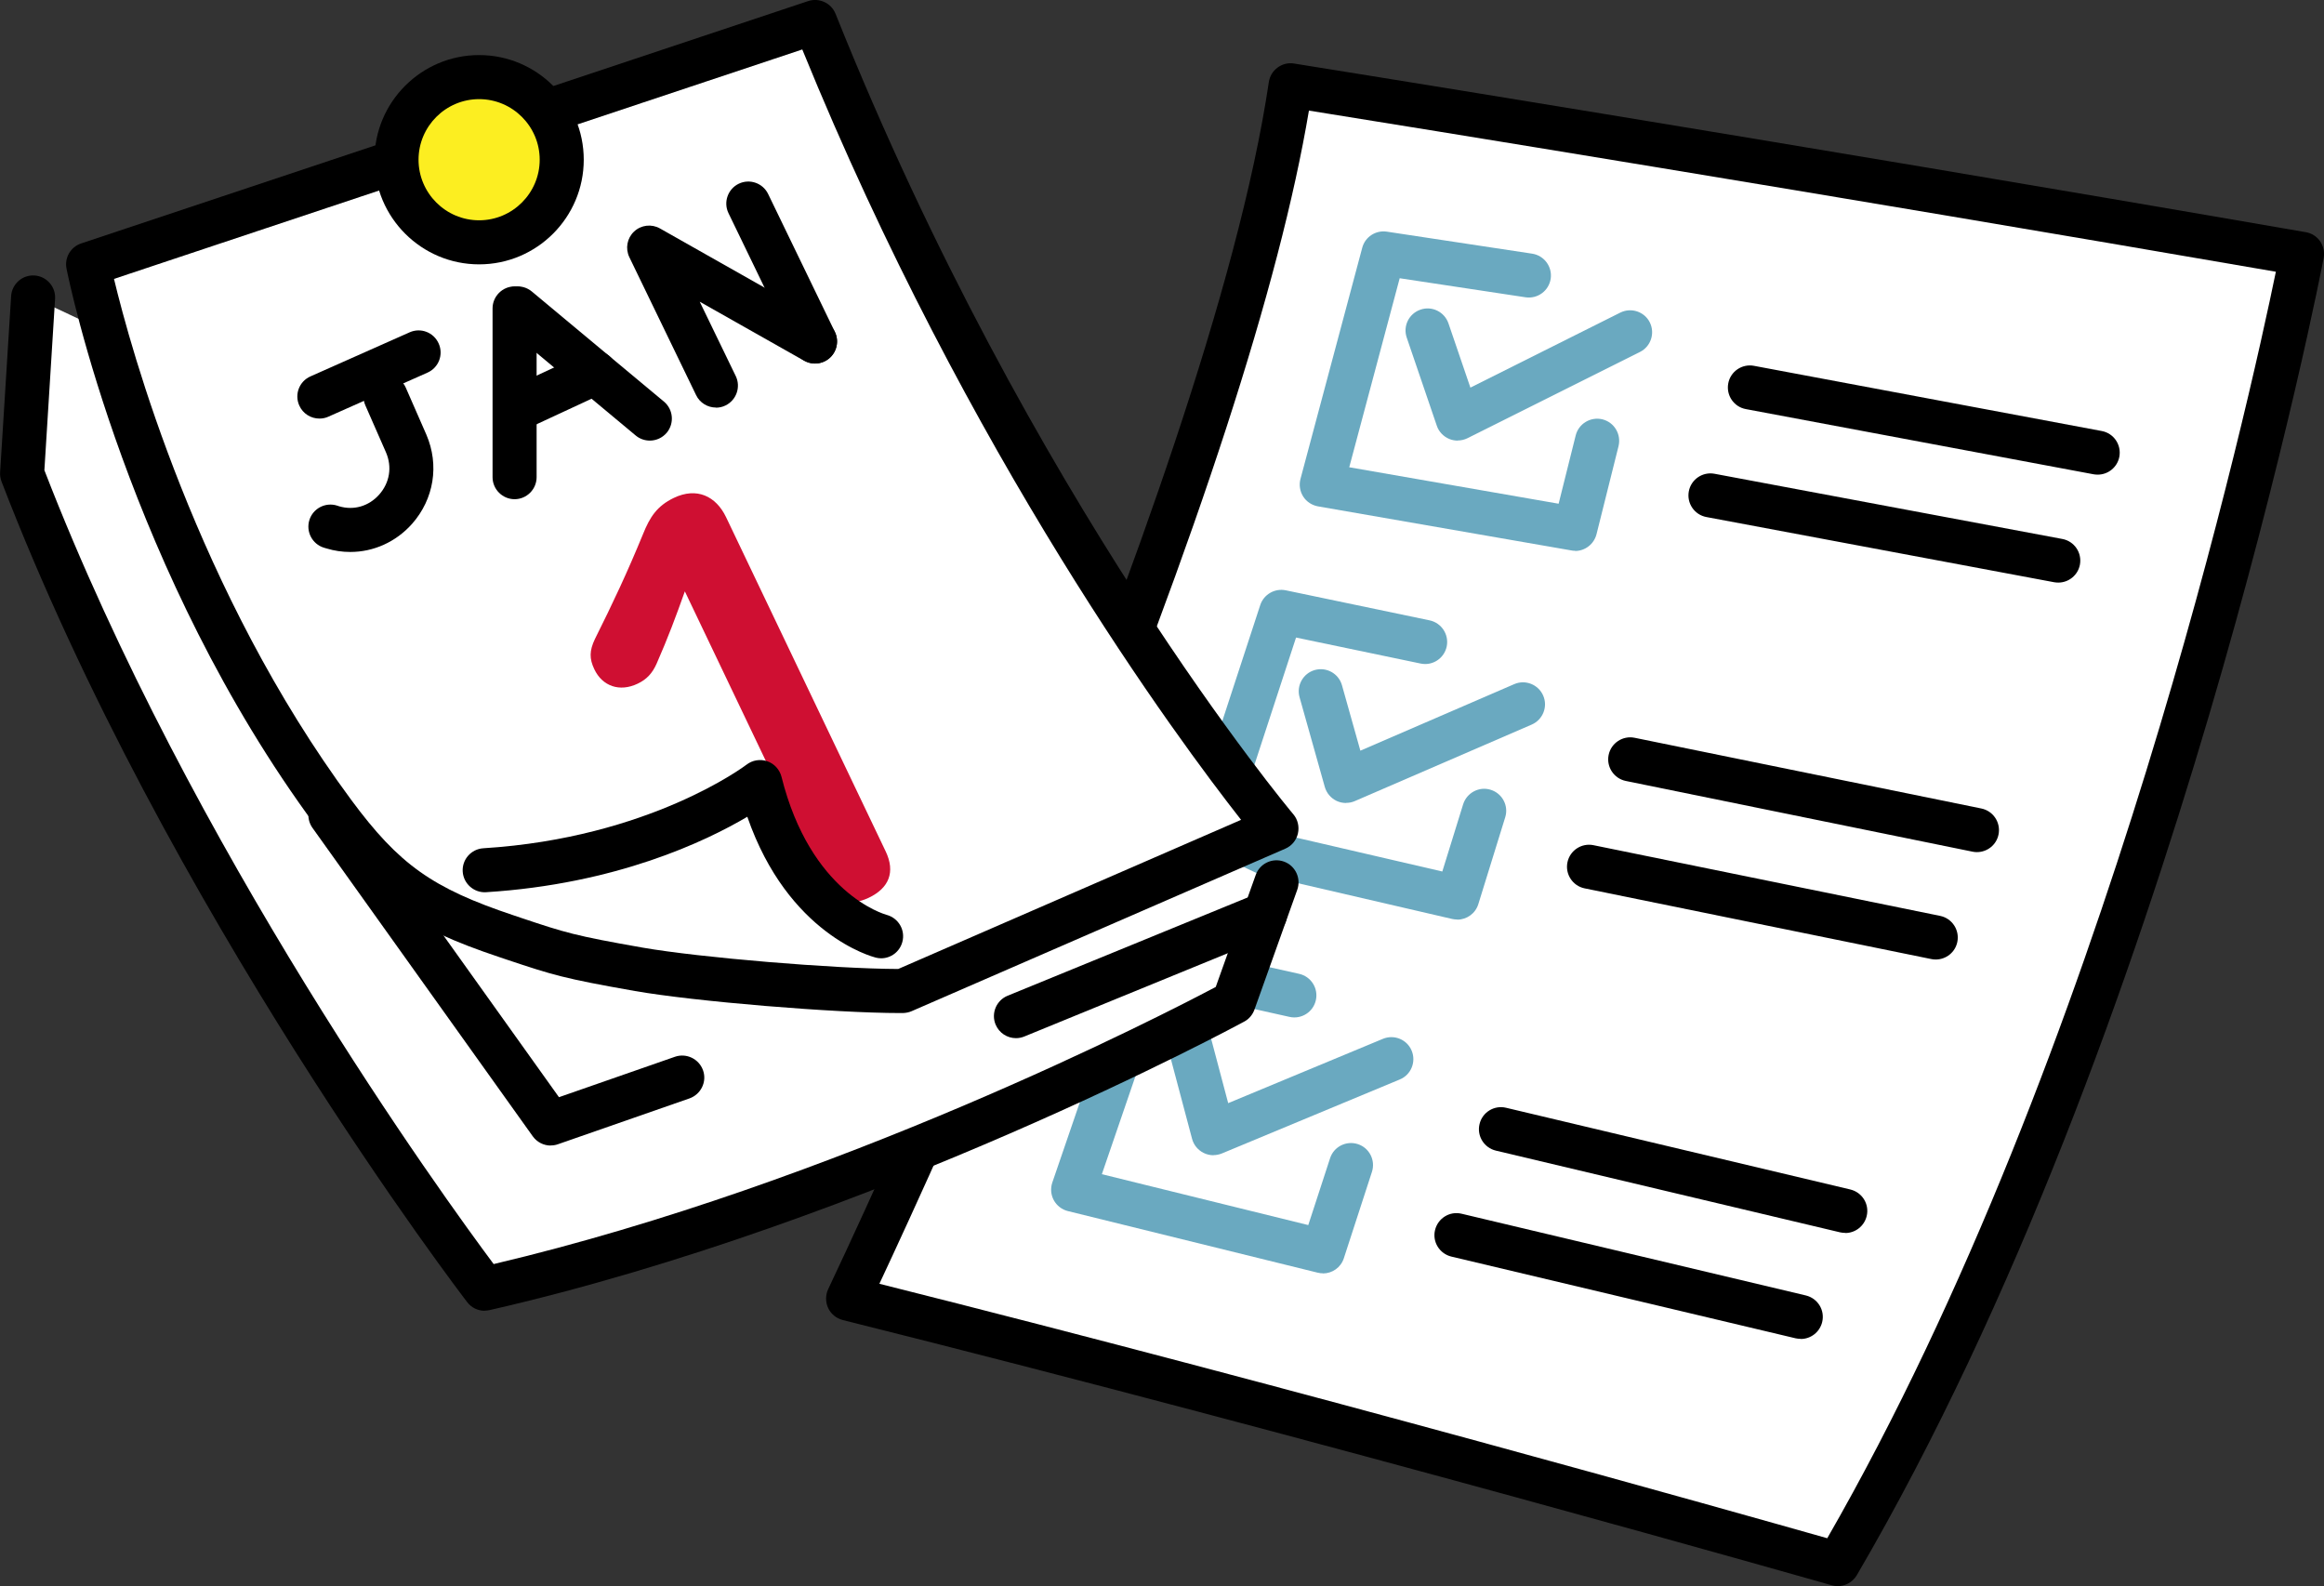 <?xml version="1.0" encoding="UTF-8"?><svg id="b" xmlns="http://www.w3.org/2000/svg" xmlns:xlink="http://www.w3.org/1999/xlink" viewBox="0 0 211 144"><rect x="0" y="0" width="211" height="144" fill="#333333" stroke="none"/><defs><style>.e{fill:none;}.f{fill:#6aa9c0;}.g{fill:#fcee21;}.h{fill:#cf0f32;}.i{fill:#fff;}.j{clip-path:url(#d);}</style><clipPath id="d"><rect class="e" x="0" y="0" width="211" height="144"/></clipPath></defs><g id="c"><g class="j"><path class="i" d="M117.18,7.74c-5.59,37.78-40.18,110.16-40.18,110.16,43.96,10.99,89.85,24.1,89.85,24.1,29.04-49.64,42.15-118.95,42.15-118.95-48.71-8.43-91.82-15.3-91.82-15.3Z"/><path d="M166.85,144c-.18,0-.37-.03-.55-.08-.46-.13-46.37-13.23-89.79-24.08-.58-.15-1.07-.55-1.32-1.09s-.25-1.17,0-1.71c.34-.72,34.52-72.54,40.01-109.59.08-.53.36-1,.8-1.32.43-.32.97-.45,1.5-.36.43.07,43.69,6.97,91.85,15.31.53.09,1,.39,1.3.83s.42.98.32,1.51c-.13.7-13.51,70.22-42.39,119.59-.37.62-1.03.99-1.73.99ZM79.85,116.55c38.35,9.63,77.94,20.8,86.05,23.1,25.29-43.98,38.35-103.41,40.73-114.98-41.5-7.17-78.93-13.21-87.79-14.63-2.65,15.78-10.05,38.54-22,67.71-7.39,18.04-14.41,33.28-17,38.8Z"/><path class="f" d="M132.34,40c-.26,0-.52-.05-.76-.15-.53-.22-.95-.66-1.13-1.2l-2.73-8c-.36-1.05.2-2.18,1.25-2.54,1.04-.36,2.18.2,2.54,1.25l1.99,5.83,13.61-6.81c.99-.49,2.19-.09,2.68.89.49.99.09,2.19-.89,2.68l-15.66,7.83c-.28.14-.59.21-.89.21Z"/><path class="f" d="M143,50c-.11,0-.23,0-.34-.03l-23-4c-.55-.1-1.04-.42-1.34-.89-.3-.47-.39-1.05-.25-1.59l5.61-21c.26-.98,1.22-1.61,2.23-1.46l13.2,2c1.09.17,1.84,1.18,1.68,2.28-.17,1.09-1.18,1.84-2.28,1.68l-11.43-1.73-4.58,17.16,19.01,3.31,1.55-6.2c.27-1.07,1.35-1.72,2.43-1.46,1.07.27,1.72,1.35,1.46,2.43l-2,8c-.23.9-1.04,1.52-1.94,1.52Z"/><path class="f" d="M122.21,72.9c-.29,0-.59-.06-.86-.19-.52-.25-.91-.71-1.07-1.27l-2.29-8.14c-.3-1.06.32-2.17,1.38-2.47,1.07-.3,2.17.32,2.47,1.38l1.67,5.94,13.97-6.04c1.01-.44,2.19.03,2.63,1.04.44,1.01-.03,2.19-1.04,2.63l-16.07,6.95c-.25.11-.52.16-.79.16Z"/><path class="f" d="M132.3,83.48c-.15,0-.3-.02-.45-.05l-22.74-5.27c-.55-.13-1.02-.48-1.29-.97-.28-.49-.33-1.07-.16-1.6l6.76-20.66c.32-.97,1.32-1.54,2.31-1.34l13.07,2.73c1.08.23,1.77,1.29,1.55,2.37-.23,1.08-1.28,1.78-2.37,1.55l-11.31-2.36-5.52,16.88,18.8,4.36,1.89-6.1c.33-1.05,1.45-1.65,2.5-1.32,1.06.33,1.65,1.45,1.32,2.5l-2.44,7.88c-.26.85-1.05,1.41-1.91,1.41Z"/><path class="f" d="M110.17,104.88c-.3,0-.61-.07-.89-.21-.52-.26-.9-.72-1.05-1.28l-2.17-8.17c-.28-1.07.35-2.16,1.42-2.45,1.06-.28,2.16.35,2.45,1.42l1.58,5.96,14.05-5.84c1.02-.42,2.19.06,2.61,1.08.42,1.02-.06,2.19-1.08,2.61l-16.16,6.72c-.25.1-.51.15-.77.15Z"/><path class="f" d="M120.11,115.6c-.16,0-.32-.02-.48-.06l-22.67-5.59c-.54-.13-1.01-.49-1.28-.98-.27-.49-.32-1.08-.14-1.61l7.05-20.56c.33-.96,1.34-1.53,2.33-1.3l13.03,2.91c1.08.24,1.76,1.31,1.52,2.39-.24,1.08-1.31,1.76-2.39,1.52l-11.28-2.52-5.76,16.8,18.74,4.62,1.98-6.07c.34-1.05,1.47-1.62,2.52-1.28,1.05.34,1.62,1.47,1.28,2.52l-2.55,7.84c-.27.84-1.05,1.38-1.9,1.38Z"/><path d="M190.46,43.09c-.12,0-.25-.01-.37-.03l-31.58-5.92c-1.09-.2-1.8-1.25-1.6-2.33.2-1.09,1.25-1.8,2.33-1.6l31.58,5.92c1.09.2,1.8,1.25,1.6,2.33-.18.96-1.02,1.63-1.96,1.63Z"/><path d="M186.88,52.89c-.12,0-.25-.01-.37-.03l-31.58-5.92c-1.09-.2-1.8-1.25-1.6-2.33.2-1.09,1.25-1.8,2.33-1.6l31.58,5.92c1.09.2,1.8,1.25,1.6,2.33-.18.96-1.02,1.63-1.96,1.63Z"/><path d="M179.49,77.36c-.13,0-.27-.01-.4-.04l-31.48-6.42c-1.08-.22-1.78-1.28-1.56-2.36.22-1.08,1.28-1.78,2.36-1.56l31.48,6.42c1.08.22,1.78,1.28,1.56,2.36-.19.95-1.03,1.6-1.96,1.6Z"/><path d="M175.75,87.11c-.13,0-.27-.01-.4-.04l-31.48-6.42c-1.08-.22-1.78-1.28-1.56-2.36.22-1.08,1.28-1.78,2.36-1.56l31.48,6.42c1.08.22,1.78,1.28,1.56,2.36-.19.95-1.03,1.6-1.96,1.6Z"/><path d="M167.53,111.93c-.15,0-.31-.02-.46-.05l-31.26-7.42c-1.07-.26-1.74-1.33-1.48-2.41.25-1.07,1.33-1.74,2.41-1.48l31.26,7.42c1.07.26,1.74,1.33,1.48,2.41-.22.92-1.04,1.54-1.94,1.54Z"/><path d="M163.49,121.55c-.15,0-.31-.02-.46-.05l-31.26-7.42c-1.07-.26-1.74-1.33-1.48-2.41.26-1.07,1.33-1.74,2.41-1.48l31.26,7.42c1.07.26,1.74,1.33,1.48,2.41-.22.92-1.04,1.54-1.94,1.54Z"/><path class="i" d="M3,27l-1,16c15,39,42,74,42,74,35-8,68-26,68-26l3.89-10.89"/><path d="M44,119c-.61,0-1.2-.28-1.58-.78-.27-.35-27.35-35.68-42.28-74.5-.1-.27-.15-.56-.13-.84l1-16c.07-1.1,1.02-1.94,2.12-1.87,1.1.07,1.94,1.02,1.87,2.12l-.97,15.56c13.33,34.45,36.31,66.06,40.79,72.07,31.16-7.35,60.79-22.63,65.56-25.16l3.63-10.17c.37-1.04,1.52-1.58,2.56-1.21,1.04.37,1.58,1.52,1.21,2.56l-3.89,10.89c-.17.46-.49.85-.93,1.08-.33.18-33.65,18.22-68.51,26.19-.15.03-.3.05-.45.05Z"/><path class="i" d="M8,24L74,2c18,45,41.89,73.22,41.89,73.22l-33.92,14.75c-5.97.03-18.77-1.06-23.97-1.97-6.7-1.17-7.31-1.44-12-3-7.57-2.52-10.97-4.77-15.72-11.19C13.4,50.98,8,24,8,24Z"/><path d="M81.72,91.97c-5.97,0-18.64-1.05-24.07-2-6.49-1.14-7.47-1.46-11.58-2.83l-.71-.24c-8.22-2.74-11.81-5.3-16.69-11.9C11.72,52.08,6.26,25.51,6.04,24.39c-.2-.99.37-1.97,1.33-2.29L73.37.1c1-.33,2.1.17,2.49,1.15,17.66,44.15,41.32,72.39,41.56,72.67.41.48.56,1.13.42,1.75-.14.62-.57,1.13-1.15,1.38l-33.92,14.75c-.25.11-.52.16-.79.17-.08,0-.17,0-.26,0ZM10.35,25.32c1.5,6.25,7.54,28.37,21.54,47.3,4.34,5.87,7.37,8.02,14.74,10.48l.71.24c3.98,1.33,4.8,1.6,11,2.69,5.23.91,17.35,1.92,23.21,1.94l31.13-13.54c-5.69-7.25-24.77-32.94-39.84-69.94L10.35,25.32Z"/><path class="h" d="M62.17,53.71c-.78,2.2-1.53,4.21-2.55,6.53-.4.9-.91,1.44-1.73,1.83-1.63.78-3.2.23-3.93-1.31-.46-.96-.45-1.68.05-2.74,1.63-3.26,2.95-6.07,4.37-9.53.62-1.54,1.26-2.55,2.8-3.29,2.07-.99,3.82-.17,4.74,1.75l14.49,30.34c.9,1.88.3,3.34-1.53,4.21-1.83.87-3.25.37-4.14-1.51l-12.56-26.3Z"/><path d="M80,87c-.16,0-.32-.02-.48-.06-.35-.09-7.97-2.11-11.67-12.79-3.77,2.23-11.9,6.11-23.72,6.85-1.09.07-2.05-.77-2.12-1.87-.07-1.1.77-2.05,1.87-2.12,15.12-.94,23.81-7.52,23.9-7.59.53-.41,1.24-.53,1.88-.31.64.22,1.12.75,1.29,1.4,2.64,10.57,9.28,12.47,9.56,12.55,1.06.29,1.7,1.37,1.42,2.44-.23.9-1.04,1.5-1.93,1.5Z"/><path d="M50,104c-.63,0-1.24-.3-1.63-.84l-20-28c-.64-.9-.43-2.15.46-2.79.9-.64,2.15-.43,2.79.46l19.13,26.78,10.53-3.67c1.04-.36,2.18.19,2.55,1.23s-.19,2.18-1.23,2.55l-11.94,4.16c-.22.08-.44.11-.66.11Z"/><circle class="g" cx="43.5" cy="14.5" r="7.5"/><path d="M43.5,24c-5.24,0-9.5-4.26-9.5-9.5s4.26-9.5,9.5-9.5,9.5,4.26,9.5,9.5-4.26,9.5-9.5,9.5ZM43.5,9c-3.03,0-5.5,2.47-5.5,5.5s2.47,5.5,5.5,5.5,5.5-2.47,5.5-5.5-2.47-5.5-5.5-5.5Z"/><line class="i" x1="92.24" y1="92.25" x2="114.86" y2="82.99"/><path d="M92.24,94.25c-.79,0-1.53-.47-1.85-1.24-.42-1.02.07-2.19,1.09-2.61l22.62-9.26c1.03-.42,2.19.07,2.61,1.09.42,1.02-.07,2.19-1.09,2.61l-22.62,9.26c-.25.1-.5.15-.76.15Z"/><line class="i" x1="29" y1="36" x2="38" y2="32"/><path d="M29,38c-.77,0-1.5-.44-1.83-1.19-.45-1.01,0-2.19,1.02-2.64l9-4c1.01-.45,2.19,0,2.64,1.02.45,1.01,0,2.19-1.02,2.64l-9,4c-.26.12-.54.17-.81.17Z"/><path class="i" d="M30,47.81c.07.02.14.04.21.06,4.52,1.34,8.54-3.28,6.66-7.61l-1.87-4.27"/><path d="M31.8,50.11c-.72,0-1.44-.1-2.16-.32l-.24-.07c-1.05-.33-1.64-1.45-1.31-2.51.33-1.05,1.45-1.64,2.51-1.31l.18.06c1.34.4,2.7,0,3.64-1.05.96-1.08,1.2-2.52.62-3.85l-1.87-4.26c-.44-1.01.02-2.19,1.03-2.64,1.01-.44,2.19.02,2.64,1.03l1.87,4.27c1.19,2.76.69,5.85-1.3,8.1-1.47,1.65-3.5,2.55-5.6,2.55Z"/><path d="M46.72,45.32c-1.1,0-2-.9-2-2v-15.32c0-1.1.9-2,2-2s2,.9,2,2v15.32c0,1.1-.9,2-2,2Z"/><line class="i" x1="47" y1="28" x2="59" y2="38"/><path d="M59,40c-.45,0-.91-.15-1.28-.46l-12-10c-.85-.71-.96-1.97-.26-2.82.71-.85,1.97-.96,2.82-.26l12,10c.85.71.96,1.97.26,2.82-.4.47-.96.72-1.54.72Z"/><polyline class="i" points="65 35 58.94 22.48 74 31"/><path d="M65,37c-.74,0-1.46-.42-1.8-1.13l-6.06-12.52c-.38-.79-.21-1.73.43-2.33.64-.6,1.59-.71,2.35-.28l15.06,8.52c.96.54,1.3,1.76.76,2.73-.54.96-1.77,1.3-2.73.76l-9.48-5.36,3.27,6.75c.48.99.06,2.19-.93,2.67-.28.14-.58.2-.87.2Z"/><line class="i" x1="67.94" y1="18.48" x2="74" y2="31"/><path d="M74,33c-.74,0-1.46-.42-1.8-1.13l-6.06-12.52c-.48-.99-.06-2.19.93-2.67,1-.48,2.19-.06,2.67.93l6.06,12.52c.48.99.06,2.19-.93,2.67-.28.14-.58.2-.87.2Z"/><line class="i" x1="47" y1="37.11" x2="54.02" y2="33.85"/><path d="M47,39.11c-.75,0-1.48-.43-1.81-1.16-.47-1-.03-2.19.97-2.66l7.02-3.26c1-.47,2.19-.03,2.66.97.47,1,.03,2.19-.97,2.66l-7.02,3.26c-.27.13-.56.19-.84.19Z"/></g></g></svg>
